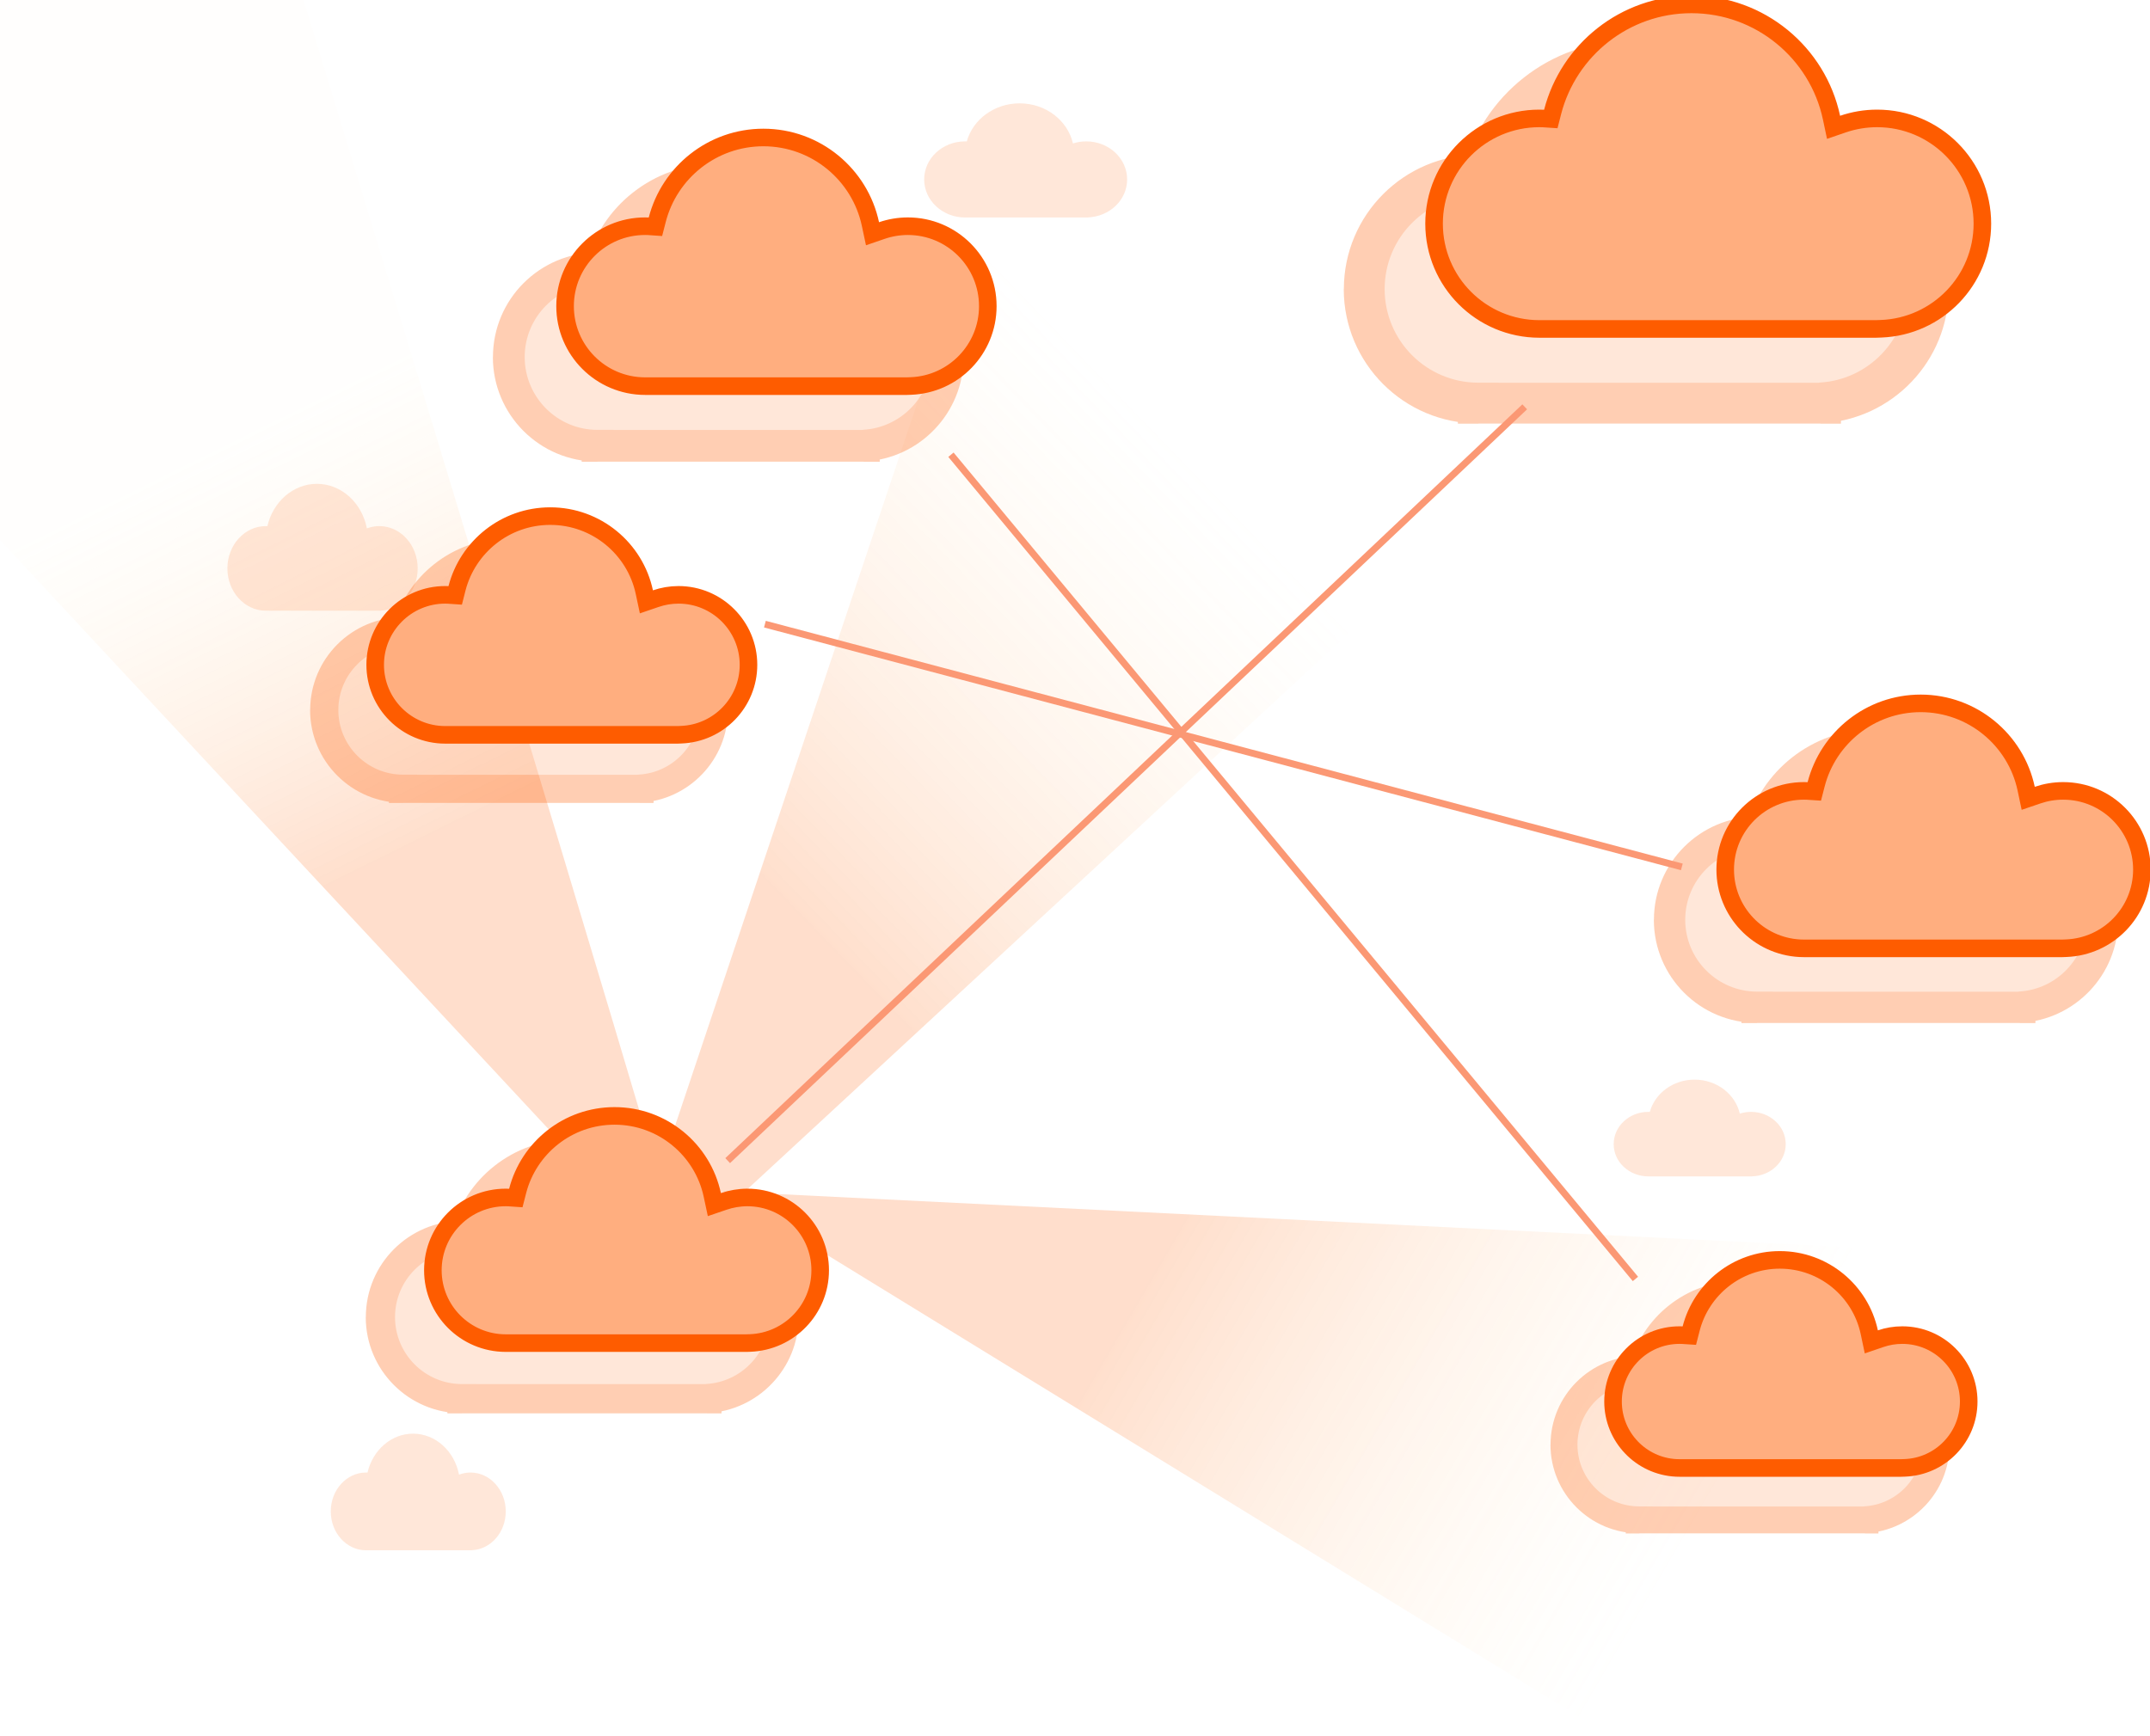 <svg width="104" height="84" viewBox="0 0 104 84" fill="none" xmlns="http://www.w3.org/2000/svg">
<g clip-path="url(#clip0_30_1393)">
<path d="M35 57.64L144.778 125.061L127.135 62.21L35 57.64Z" fill="url(#paint0_linear_30_1393)" fill-opacity="0.2"/>
<path d="M29.594 63.602L124.175 -23.87H58.895L29.594 63.602Z" fill="url(#paint1_linear_30_1393)" fill-opacity="0.2"/>
<path d="M33.358 61.959L-21.532 2.997L-1.526 -53C-1.526 -53 25.613 35.398 33.358 61.959Z" fill="url(#paint2_linear_30_1393)" fill-opacity="0.2"/>
<g opacity="0.3">
<path d="M27.614 55.831C30.134 55.831 32.239 57.604 32.756 59.969C33.138 59.843 33.55 59.778 33.976 59.778C36.157 59.778 37.923 61.547 37.923 63.724C37.923 65.833 36.273 67.551 34.193 67.667V67.678H22.35C20.169 67.674 18.403 65.908 18.403 63.728C18.403 61.547 20.172 59.781 22.35 59.781C22.404 59.781 22.462 59.781 22.516 59.781C23.101 57.51 25.163 55.831 27.614 55.831Z" fill="#FFAE7F"/>
<path d="M32.756 59.969L32.066 60.121L32.233 60.883L32.976 60.641L32.76 59.969H32.756ZM34.193 67.667L34.153 66.963L33.485 66.999V67.667H34.193ZM34.193 67.674V68.382H34.901V67.674H34.193ZM22.35 67.674H21.642V68.382H22.35V67.674ZM22.35 67.671H23.058V66.963H22.35V67.671ZM22.516 59.781L22.487 60.485L23.058 60.511L23.199 59.958L22.516 59.781ZM27.614 55.831V56.539C29.795 56.539 31.619 58.073 32.066 60.121L32.756 59.969L33.446 59.817C32.861 57.135 30.474 55.123 27.614 55.123V55.831ZM32.756 59.969L32.973 60.641C33.287 60.539 33.623 60.482 33.977 60.482V59.07C33.475 59.07 32.991 59.149 32.536 59.297L32.752 59.969H32.756ZM33.977 59.778V60.485C35.767 60.485 37.219 61.937 37.219 63.728H38.631C38.631 61.157 36.547 59.074 33.977 59.074V59.781V59.778ZM37.923 63.724H37.215C37.215 65.454 35.858 66.869 34.153 66.959L34.193 67.663L34.233 68.368C36.684 68.234 38.631 66.205 38.631 63.721H37.923V63.724ZM34.193 67.667H33.485V67.678H34.897V67.667H34.19H34.193ZM34.193 67.674V66.966H22.35V68.378H34.193V67.671V67.674ZM22.35 67.671V66.963C20.559 66.963 19.108 65.511 19.108 63.721H18.4H17.692C17.692 66.291 19.776 68.375 22.346 68.375V67.667L22.35 67.671ZM18.4 63.724H19.108C19.108 61.933 20.559 60.482 22.35 60.482V59.07C19.779 59.07 17.696 61.153 17.696 63.724H18.404H18.4ZM22.35 59.778V60.485C22.397 60.485 22.44 60.485 22.487 60.485L22.516 59.781L22.545 59.077C22.48 59.077 22.415 59.074 22.35 59.074V59.781V59.778ZM22.516 59.781L23.199 59.958C23.704 57.99 25.491 56.539 27.614 56.539V55.127C24.831 55.127 22.495 57.03 21.83 59.608L22.513 59.785L22.516 59.781Z" fill="#FE5C00"/>
</g>
<path d="M29.726 53.989C32.048 53.989 33.99 55.629 34.455 57.812L34.555 58.281L35.009 58.126C35.366 58.004 35.753 57.936 36.152 57.935C38.098 57.935 39.674 59.514 39.674 61.457C39.674 63.358 38.169 64.905 36.284 64.976L36.105 64.982H24.462C22.515 64.979 20.939 63.403 20.939 61.457C20.94 59.511 22.518 57.936 24.461 57.935C24.518 57.935 24.561 57.936 24.599 57.938L24.951 57.962L25.039 57.62C25.577 55.532 27.473 53.989 29.726 53.989Z" fill="#FFAE7F" stroke="#FE5C00" stroke-width="0.85"/>
<path d="M19.981 69.363C21.073 69.363 21.986 70.213 22.204 71.345C22.378 71.28 22.565 71.243 22.758 71.243C23.701 71.243 24.464 72.087 24.464 73.124C24.464 74.139 23.735 74.965 22.822 75.002V75.006H17.706C16.763 75.004 16 74.163 16 73.124C16 72.085 16.765 71.243 17.706 71.243C17.729 71.243 17.754 71.243 17.777 71.245C18.03 70.163 18.921 69.363 19.981 69.363Z" fill="#FFAE7F" fill-opacity="0.3"/>
<g opacity="0.3">
<path d="M34.631 8.692C37.372 8.692 39.661 10.62 40.223 13.192C40.639 13.055 41.087 12.984 41.55 12.984C43.922 12.984 45.842 14.908 45.842 17.276C45.842 19.569 44.047 21.438 41.785 21.564V21.576H28.906C26.534 21.572 24.614 19.652 24.614 17.28C24.614 14.908 26.538 12.988 28.906 12.988C28.965 12.988 29.028 12.988 29.087 12.988C29.723 10.518 31.965 8.692 34.631 8.692Z" fill="#FFAE7F"/>
<path d="M40.223 13.192L39.473 13.357L39.653 14.186L40.462 13.923L40.227 13.192H40.223ZM41.785 21.564L41.742 20.798L41.016 20.838V21.564H41.785ZM41.785 21.572V22.341H42.555V21.572H41.785ZM28.906 21.572H28.137V22.341H28.906V21.572ZM28.906 21.568H29.676V20.798H28.906V21.568ZM29.087 12.988L29.055 13.754L29.676 13.781L29.829 13.181L29.087 12.988ZM34.631 8.692V9.462C37.003 9.462 38.986 11.131 39.473 13.357L40.223 13.192L40.973 13.027C40.337 10.11 37.741 7.923 34.631 7.923V8.692ZM40.223 13.192L40.458 13.923C40.8 13.813 41.165 13.75 41.55 13.75V12.215C41.004 12.215 40.478 12.301 39.983 12.462L40.219 13.192H40.223ZM41.55 12.984V13.754C43.498 13.754 45.076 15.332 45.076 17.28H46.611C46.611 14.484 44.346 12.219 41.55 12.219V12.988V12.984ZM45.842 17.276H45.072C45.072 19.157 43.596 20.696 41.742 20.794L41.785 21.56L41.829 22.326C44.495 22.18 46.611 19.974 46.611 17.272H45.842V17.276ZM41.785 21.564H41.016V21.576H42.551V21.564H41.782H41.785ZM41.785 21.572V20.802H28.906V22.337H41.785V21.568V21.572ZM28.906 21.568V20.798C26.959 20.798 25.38 19.22 25.38 17.272H24.61H23.841C23.841 20.068 26.107 22.334 28.902 22.334V21.564L28.906 21.568ZM24.61 17.276H25.38C25.38 15.329 26.959 13.75 28.906 13.75V12.215C26.11 12.215 23.845 14.48 23.845 17.276H24.614H24.61ZM28.906 12.984V13.754C28.957 13.754 29.004 13.754 29.055 13.754L29.087 12.988L29.118 12.223C29.047 12.223 28.977 12.219 28.906 12.219V12.988V12.984ZM29.087 12.988L29.829 13.181C30.379 11.041 32.322 9.462 34.631 9.462V7.927C31.604 7.927 29.063 9.996 28.341 12.8L29.083 12.992L29.087 12.988Z" fill="#FE5C00"/>
</g>
<path d="M36.926 6.652C39.47 6.652 41.597 8.448 42.105 10.84L42.205 11.309L42.659 11.153C43.052 11.019 43.476 10.944 43.915 10.944C46.052 10.944 47.782 12.678 47.782 14.812C47.782 16.898 46.13 18.597 44.06 18.675L43.869 18.682H31.202C29.065 18.678 27.334 16.948 27.334 14.812C27.334 12.675 29.068 10.944 31.201 10.944C31.263 10.944 31.311 10.944 31.354 10.947L31.705 10.971L31.793 10.629C32.382 8.342 34.459 6.652 36.926 6.652Z" fill="#FFAE7F" stroke="#FE5C00" stroke-width="0.85"/>
<path d="M49.322 5C50.589 5 51.648 5.832 51.901 6.94C52.102 6.876 52.319 6.84 52.544 6.84C53.637 6.84 54.522 7.665 54.522 8.681C54.522 9.674 53.677 10.482 52.618 10.519V10.523H46.683C45.589 10.521 44.704 9.698 44.704 8.681C44.704 7.664 45.591 6.84 46.683 6.84C46.71 6.84 46.739 6.84 46.766 6.842C47.059 5.783 48.093 5 49.322 5Z" fill="#FFAE7F" fill-opacity="0.3"/>
<path d="M15.329 23.409C16.517 23.409 17.51 24.333 17.747 25.564C17.936 25.493 18.139 25.454 18.35 25.454C19.375 25.454 20.204 26.371 20.204 27.499C20.204 28.603 19.412 29.501 18.419 29.542V29.546H12.855C11.83 29.544 11 28.629 11 27.499C11 26.369 11.832 25.454 12.855 25.454C12.88 25.454 12.907 25.454 12.933 25.456C13.208 24.279 14.177 23.409 15.329 23.409Z" fill="#FFAE7F" fill-opacity="0.3"/>
<g opacity="0.3">
<path d="M78.868 2.957C82.39 2.957 85.332 5.434 86.054 8.74C86.589 8.563 87.164 8.472 87.76 8.472C90.808 8.472 93.275 10.945 93.275 13.988C93.275 16.935 90.969 19.337 88.062 19.499V19.514H71.51C68.462 19.509 65.994 17.041 65.994 13.993C65.994 10.945 68.467 8.477 71.51 8.477C71.586 8.477 71.666 8.477 71.742 8.477C72.56 5.303 75.441 2.957 78.868 2.957Z" fill="#FFAE7F"/>
<path d="M86.054 8.74L85.09 8.952L85.322 10.016L86.362 9.678L86.059 8.74H86.054ZM88.062 19.499L88.007 18.515L87.073 18.565V19.499H88.062ZM88.062 19.509V20.498H89.051V19.509H88.062ZM71.51 19.509H70.521V20.498H71.51V19.509ZM71.51 19.504H72.499V18.515H71.51V19.504ZM71.742 8.477L71.702 9.461L72.499 9.497L72.696 8.725L71.742 8.477ZM78.868 2.956V3.946C81.916 3.946 84.464 6.09 85.09 8.952L86.054 8.74L87.018 8.528C86.2 4.778 82.865 1.967 78.868 1.967V2.956ZM86.054 8.74L86.357 9.678C86.796 9.537 87.265 9.456 87.76 9.456V7.483C87.058 7.483 86.382 7.594 85.746 7.801L86.049 8.74H86.054ZM87.76 8.472V9.461C90.263 9.461 92.291 11.49 92.291 13.993H94.264C94.264 10.4 91.353 7.488 87.76 7.488V8.477V8.472ZM93.275 13.988H92.286C92.286 16.405 90.389 18.383 88.007 18.51L88.062 19.494L88.118 20.478C91.544 20.291 94.264 17.455 94.264 13.983H93.275V13.988ZM88.062 19.499H87.073V19.514H89.046V19.499H88.057H88.062ZM88.062 19.509V18.52H71.51V20.493H88.062V19.504V19.509ZM71.51 19.504V18.515C69.007 18.515 66.978 16.486 66.978 13.983H65.989H65C65 17.576 67.912 20.488 71.505 20.488V19.499L71.51 19.504ZM65.989 13.988H66.978C66.978 11.485 69.007 9.456 71.51 9.456V7.483C67.917 7.483 65.005 10.395 65.005 13.988H65.994H65.989ZM71.51 8.472V9.461C71.576 9.461 71.636 9.461 71.702 9.461L71.742 8.477L71.782 7.493C71.692 7.493 71.601 7.488 71.51 7.488V8.477V8.472ZM71.742 8.477L72.696 8.725C73.402 5.974 75.9 3.946 78.868 3.946V1.972C74.977 1.972 71.712 4.632 70.783 8.235L71.737 8.482L71.742 8.477Z" fill="#FE5C00"/>
</g>
<path d="M81.817 0.213C85.145 0.213 87.928 2.563 88.594 5.691L88.693 6.16L89.147 6.004C89.663 5.827 90.223 5.729 90.801 5.729C93.614 5.729 95.891 8.011 95.892 10.82C95.892 13.567 93.716 15.803 90.991 15.906L90.735 15.915H74.461C71.647 15.911 69.369 13.633 69.369 10.82C69.369 8.007 71.652 5.729 74.46 5.729C74.538 5.729 74.605 5.73 74.664 5.734L75.016 5.757L75.103 5.416C75.874 2.424 78.59 0.214 81.817 0.213Z" fill="#FFAE7F" stroke="#FE5C00" stroke-width="0.85"/>
<g opacity="0.3">
<path d="M90.643 36.036C93.346 36.036 95.604 37.938 96.158 40.474C96.568 40.339 97.01 40.269 97.467 40.269C99.806 40.269 101.7 42.167 101.7 44.502C101.7 46.764 99.93 48.607 97.699 48.731V48.743H84.997C82.657 48.739 80.764 46.845 80.764 44.506C80.764 42.167 82.661 40.273 84.997 40.273C85.055 40.273 85.117 40.273 85.175 40.273C85.802 37.837 88.013 36.036 90.643 36.036Z" fill="#FFAE7F"/>
<path d="M96.157 40.475L95.418 40.637L95.596 41.454L96.393 41.195L96.161 40.475H96.157ZM97.698 48.731L97.656 47.976L96.939 48.015V48.731H97.698ZM97.698 48.739V49.498H98.458V48.739H97.698ZM84.996 48.739H84.237V49.498H84.996V48.739ZM84.996 48.735H85.755V47.976H84.996V48.735ZM85.174 40.273L85.143 41.028L85.755 41.056L85.906 40.463L85.174 40.273ZM90.642 36.036V36.795C92.981 36.795 94.937 38.441 95.418 40.637L96.157 40.475L96.897 40.312C96.269 37.434 93.71 35.277 90.642 35.277V36.036ZM96.157 40.475L96.389 41.195C96.726 41.087 97.087 41.025 97.466 41.025V39.51C96.928 39.51 96.409 39.596 95.921 39.754L96.153 40.475H96.157ZM97.466 40.269V41.028C99.387 41.028 100.944 42.585 100.944 44.506H102.458C102.458 41.749 100.224 39.514 97.466 39.514V40.273V40.269ZM101.699 44.502H100.94C100.94 46.357 99.484 47.875 97.656 47.972L97.698 48.727L97.741 49.483C100.371 49.339 102.458 47.163 102.458 44.498H101.699V44.502ZM97.698 48.731H96.939V48.743H98.454V48.731H97.695H97.698ZM97.698 48.739V47.98H84.996V49.494H97.698V48.735V48.739ZM84.996 48.735V47.976C83.075 47.976 81.518 46.419 81.518 44.498H80.759H80C80 47.256 82.235 49.49 84.992 49.49V48.731L84.996 48.735ZM80.759 44.502H81.518C81.518 42.581 83.075 41.025 84.996 41.025V39.51C82.239 39.51 80.004 41.745 80.004 44.502H80.763H80.759ZM84.996 40.269V41.028C85.046 41.028 85.093 41.028 85.143 41.028L85.174 40.273L85.205 39.518C85.135 39.518 85.066 39.514 84.996 39.514V40.273V40.269ZM85.174 40.273L85.906 40.463C86.448 38.352 88.365 36.795 90.642 36.795V35.281C87.656 35.281 85.151 37.322 84.438 40.087L85.17 40.277L85.174 40.273Z" fill="#FE5C00"/>
</g>
<path d="M92.907 34.03C95.413 34.031 97.508 35.799 98.01 38.155L98.109 38.624L98.564 38.469C98.95 38.337 99.368 38.264 99.8 38.264C101.904 38.264 103.608 39.971 103.608 42.071C103.608 44.126 101.982 45.799 99.943 45.876L99.752 45.883H87.261L87.064 45.878C85.051 45.773 83.452 44.11 83.452 42.071C83.452 39.967 85.16 38.264 87.261 38.264C87.321 38.264 87.369 38.264 87.41 38.267L87.762 38.29L87.85 37.948C88.43 35.695 90.476 34.03 92.907 34.03Z" fill="#FFAE7F" stroke="#FE5C00" stroke-width="0.85"/>
<g opacity="0.3">
<path d="M24.578 26.733C27.011 26.733 29.044 28.444 29.542 30.727C29.912 30.605 30.309 30.543 30.72 30.543C32.825 30.543 34.53 32.251 34.53 34.353C34.53 36.388 32.937 38.047 30.929 38.159V38.169H19.496C17.391 38.166 15.687 36.461 15.687 34.356C15.687 32.251 17.395 30.546 19.496 30.546C19.549 30.546 19.604 30.546 19.657 30.546C20.221 28.354 22.212 26.733 24.578 26.733Z" fill="#FFAE7F"/>
<path d="M29.542 30.728L28.876 30.874L29.037 31.609L29.755 31.376L29.546 30.728H29.542ZM30.93 38.159L30.891 37.479L30.246 37.514V38.159H30.93ZM30.93 38.166V38.849H31.613V38.166H30.93ZM19.497 38.166H18.813V38.849H19.497V38.166ZM19.497 38.163H20.18V37.479H19.497V38.163ZM19.657 30.546L19.629 31.226L20.18 31.25L20.316 30.717L19.657 30.546ZM24.579 26.733V27.416C26.684 27.416 28.444 28.898 28.876 30.874L29.542 30.728L30.208 30.581C29.643 27.991 27.339 26.05 24.579 26.05V26.733ZM29.542 30.728L29.751 31.376C30.055 31.278 30.379 31.223 30.72 31.223V29.86C30.236 29.86 29.769 29.936 29.33 30.079L29.539 30.728H29.542ZM30.72 30.543V31.226C32.449 31.226 33.85 32.627 33.85 34.356H35.213C35.213 31.874 33.202 29.863 30.72 29.863V30.546V30.543ZM34.53 34.353H33.847C33.847 36.022 32.536 37.389 30.891 37.476L30.93 38.156L30.968 38.835C33.335 38.706 35.213 36.747 35.213 34.349H34.53V34.353ZM30.93 38.159H30.246V38.169H31.609V38.159H30.926H30.93ZM30.93 38.166V37.483H19.497V38.846H30.93V38.163V38.166ZM19.497 38.163V37.479C17.768 37.479 16.366 36.078 16.366 34.349H15.683H15C15 36.831 17.011 38.842 19.493 38.842V38.159L19.497 38.163ZM15.683 34.353H16.366C16.366 32.624 17.768 31.223 19.497 31.223V29.86C17.015 29.86 15.004 31.871 15.004 34.353H15.687H15.683ZM19.497 30.543V31.226C19.542 31.226 19.584 31.226 19.629 31.226L19.657 30.546L19.685 29.867C19.622 29.867 19.559 29.863 19.497 29.863V30.546V30.543ZM19.657 30.546L20.316 30.717C20.804 28.817 22.529 27.416 24.579 27.416V26.053C21.891 26.053 19.636 27.89 18.995 30.379L19.653 30.55L19.657 30.546Z" fill="#FE5C00"/>
</g>
<path d="M26.616 24.97C28.851 24.97 30.721 26.547 31.168 28.648L31.268 29.118L31.722 28.963C32.065 28.845 32.437 28.779 32.821 28.779C34.691 28.779 36.206 30.298 36.206 32.165C36.206 33.992 34.76 35.478 32.948 35.546L32.77 35.553H21.535C19.664 35.55 18.15 34.035 18.149 32.165C18.149 30.295 19.667 28.779 21.534 28.779C21.589 28.779 21.631 28.78 21.667 28.782L22.019 28.806L22.106 28.464C22.624 26.455 24.448 24.97 26.616 24.97Z" fill="#FFAE7F" stroke="#FE5C00" stroke-width="0.85"/>
<path d="M79.109 61.877L45.999 22" stroke="#FB9874" stroke-width="0.331"/>
<line x1="35.199" y1="56.153" x2="73.754" y2="19.683" stroke="#FB9874" stroke-width="0.331"/>
<path d="M81.354 41.942L37 30.197" stroke="#FB9874" stroke-width="0.331"/>
<g opacity="0.3">
<path d="M84.147 62.62C86.47 62.62 88.411 64.254 88.887 66.435C89.24 66.318 89.619 66.258 90.012 66.258C92.022 66.258 93.65 67.889 93.65 69.897C93.65 71.841 92.129 73.425 90.212 73.531V73.541H79.293C77.283 73.538 75.655 71.91 75.655 69.9C75.655 67.889 77.286 66.262 79.293 66.262C79.343 66.262 79.397 66.262 79.447 66.262C79.986 64.168 81.886 62.62 84.147 62.62Z" fill="#FFAE7F"/>
<path d="M88.887 66.435L88.251 66.575L88.404 67.277L89.09 67.054L88.891 66.435H88.887ZM90.212 73.531L90.175 72.882L89.559 72.916V73.531H90.212ZM90.212 73.538V74.191H90.864V73.538H90.212ZM79.294 73.538H78.641V74.191H79.294V73.538ZM79.294 73.535H79.946V72.882H79.294V73.535ZM79.447 66.262L79.421 66.911L79.946 66.934L80.076 66.425L79.447 66.262ZM84.147 62.62V63.273C86.158 63.273 87.839 64.687 88.251 66.575L88.887 66.435L89.523 66.295C88.984 63.822 86.783 61.968 84.147 61.968V62.62ZM88.887 66.435L89.087 67.054C89.376 66.961 89.686 66.907 90.012 66.907V65.606C89.55 65.606 89.103 65.679 88.684 65.816L88.884 66.435H88.887ZM90.012 66.258V66.911C91.663 66.911 93.001 68.249 93.001 69.9H94.303C94.303 67.53 92.382 65.609 90.012 65.609V66.262V66.258ZM93.65 69.897H92.998C92.998 71.491 91.746 72.796 90.175 72.879L90.212 73.528L90.249 74.177C92.509 74.054 94.303 72.183 94.303 69.893H93.65V69.897ZM90.212 73.531H89.559V73.541H90.861V73.531H90.209H90.212ZM90.212 73.538V72.886H79.294V74.187H90.212V73.535V73.538ZM79.294 73.535V72.882C77.643 72.882 76.305 71.544 76.305 69.893H75.652H75C75 72.263 76.921 74.184 79.291 74.184V73.531L79.294 73.535ZM75.652 69.897H76.305C76.305 68.246 77.643 66.907 79.294 66.907V65.606C76.924 65.606 75.003 67.527 75.003 69.897H75.656H75.652ZM79.294 66.258V66.911C79.337 66.911 79.377 66.911 79.421 66.911L79.447 66.262L79.474 65.613C79.414 65.613 79.354 65.609 79.294 65.609V66.262V66.258ZM79.447 66.262L80.076 66.425C80.542 64.611 82.19 63.273 84.147 63.273V61.971C81.581 61.971 79.427 63.725 78.815 66.102L79.444 66.265L79.447 66.262Z" fill="#FE5C00"/>
</g>
<path d="M86.093 60.955C88.218 60.955 89.996 62.455 90.421 64.453L90.52 64.922L90.974 64.767C91.3 64.655 91.653 64.594 92.018 64.594C93.793 64.594 95.231 66.034 95.231 67.807C95.231 69.541 93.859 70.952 92.139 71.017L91.96 71.023H81.24L81.075 71.019C79.376 70.93 78.026 69.527 78.026 67.807C78.026 66.031 79.468 64.594 81.24 64.594C81.293 64.594 81.331 64.594 81.364 64.596L81.717 64.619L81.805 64.277C82.297 62.367 84.032 60.955 86.093 60.955Z" fill="#FFAE7F" stroke="#FE5C00" stroke-width="0.85"/>
<path d="M81.971 52.234C83.045 52.234 83.943 52.94 84.158 53.879C84.328 53.824 84.512 53.794 84.702 53.794C85.629 53.794 86.379 54.494 86.379 55.355C86.379 56.197 85.663 56.882 84.765 56.913V56.916H79.734C78.807 56.915 78.057 56.217 78.057 55.355C78.057 54.492 78.808 53.794 79.734 53.794C79.757 53.794 79.781 53.794 79.804 53.796C80.053 52.898 80.929 52.234 81.971 52.234Z" fill="#FFAE7F" fill-opacity="0.3"/>
</g>
<defs>
<linearGradient id="paint0_linear_30_1393" x1="43.625" y1="61.261" x2="119.122" y2="105.41" gradientUnits="userSpaceOnUse">
<stop offset="0.12" stop-color="#FE5C00"/>
<stop offset="0.452" stop-color="#FFDF97" stop-opacity="0"/>
</linearGradient>
<linearGradient id="paint1_linear_30_1393" x1="35.411" y1="56.276" x2="98.321" y2="-4.48" gradientUnits="userSpaceOnUse">
<stop offset="0.12" stop-color="#FE5C00"/>
<stop offset="0.452" stop-color="#FFDF97" stop-opacity="0"/>
</linearGradient>
<linearGradient id="paint2_linear_30_1393" x1="28.504" y1="53.132" x2="-10.297" y2="-25.248" gradientUnits="userSpaceOnUse">
<stop offset="0.168" stop-color="#FE5C00"/>
<stop offset="0.413" stop-color="#FFDF97" stop-opacity="0.1"/>
</linearGradient>
<clipPath id="clip0_30_1393">
<rect width="104" height="84" fill="white"/>
</clipPath>
</defs>
</svg>
